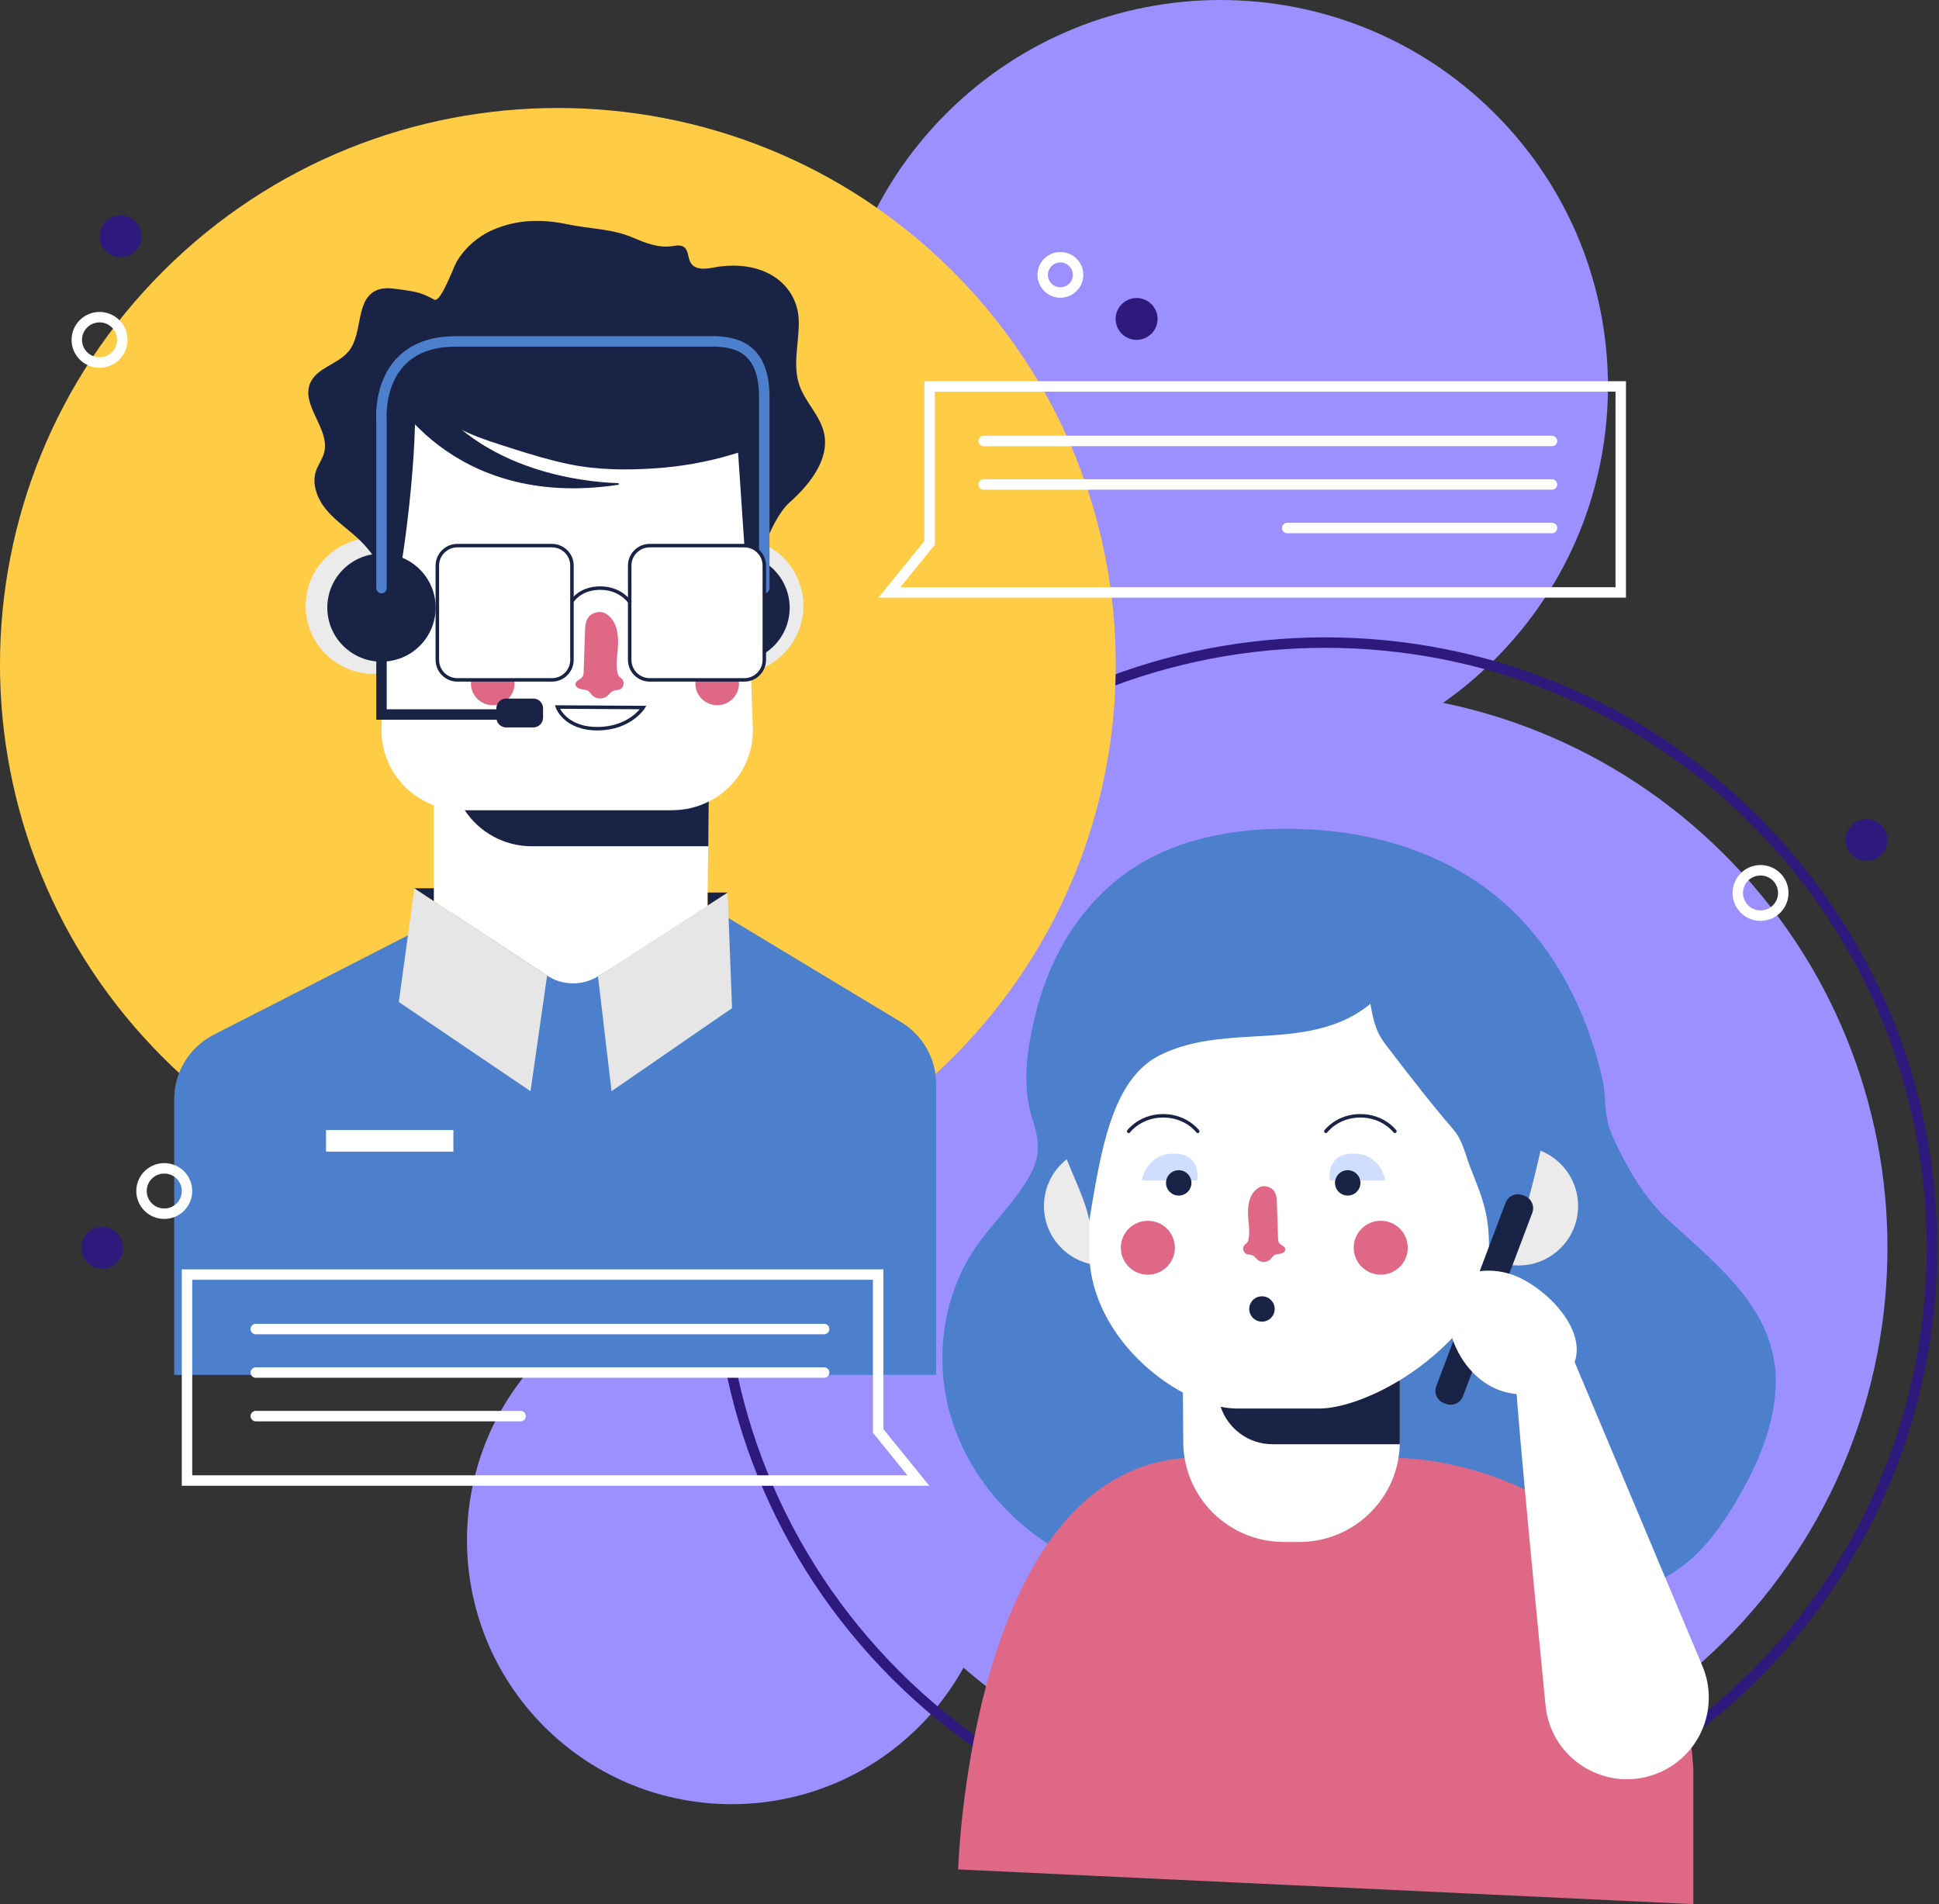 <svg width="557.0" height="547.0" preserveAspectRatio="xMinYMin meet" viewBox="0 0 557 547" xmlns="http://www.w3.org/2000/svg" version="1.0" fill-rule="evenodd" xmlns:xlink="http://www.w3.org/1999/xlink"><rect x="0" y="0" width="557" height="547" fill="#333333" stroke="none"/><title>...</title><desc>...</desc><g id="group" transform="scale(1,-1) translate(0,-547)" clip="0 0 557 547"><g transform=""><g transform=" matrix(1,0,0,-1,0,547)"><g transform=" matrix(1,0,0,-1,0,547)"><g transform=""><g transform=" matrix(1,0,0,-1,0,547)"><g transform=""><g transform=""><path d="M 0 0 L 557 0 L 557 547 L 0 547 Z " style="stroke: none; stroke-linecap: butt; stroke-width: 1; fill: none; fill-rule: evenodd;"/></g><g transform=""><g transform=""><path d="M 429.308 189.521 C 472.771 146.166 472.771 75.873 429.308 32.517 C 385.844 -10.838 315.376 -10.838 271.913 32.518 C 228.45 75.873 228.45 146.166 271.913 189.521 C 315.376 232.876 385.844 232.876 429.308 189.521 Z " style="stroke: none; stroke-linecap: butt; stroke-width: 1; fill: rgb(61%,56%,100%); fill-rule: evenodd;"/></g></g><g transform=""><g transform=""><path d="M 263.946 496.087 C 293.639 466.468 293.639 418.446 263.946 388.827 C 234.253 359.208 186.111 359.208 156.418 388.827 C 126.725 418.446 126.725 466.468 156.418 496.087 C 186.111 525.707 234.253 525.707 263.946 496.087 Z " style="stroke: none; stroke-linecap: butt; stroke-width: 1; fill: rgb(61%,56%,100%); fill-rule: evenodd;"/></g></g><g transform=""><g transform=""><path d="M 503.938 481.36 C 571.995 413.472 571.995 303.403 503.938 235.515 C 435.88 167.626 325.537 167.627 257.48 235.515 C 189.422 303.403 189.422 413.472 257.48 481.36 C 325.537 549.249 435.88 549.249 503.938 481.36 Z " style="stroke: rgb(18%,10%,49%); stroke-linecap: round; stroke-width: 3.0; fill: none; fill-rule: evenodd;"/></g></g><g transform=""><g transform=""><g transform=""><path d="M 495.26 471.485 C 557.845 409.055 557.845 307.837 495.26 245.407 C 432.675 182.978 331.204 182.978 268.619 245.407 C 206.034 307.837 206.034 409.055 268.619 471.485 C 331.204 533.914 432.675 533.914 495.26 471.485 Z " style="stroke: none; stroke-linecap: butt; stroke-width: 1; fill: rgb(61%,56%,100%); fill-rule: evenodd;"/></g></g><g transform=""><g transform=""><path d="M 296.373 336.643 C 296.373 336.643 296.306 336.764 296.279 336.831 C 292.169 344.842 285.19 351.078 280.164 358.484 C 271.069 371.884 268.523 389.303 272.592 404.961 C 276.661 420.619 287.103 434.382 300.658 443.266 C 315.048 452.702 332.308 456.653 349.286 459.489 C 383.738 465.255 419.161 467.163 453.547 461.008 C 464.259 459.099 475.173 456.236 483.756 449.57 C 489.819 444.852 494.387 438.495 498.348 431.909 C 504.115 422.326 508.871 411.856 509.935 400.714 C 512.132 377.677 494.346 364.398 479.282 350.527 C 473.798 345.474 469.662 339.277 466.28 332.678 C 464.676 329.533 462.871 326.24 461.955 322.826 C 460.863 318.767 461.294 314.48 460.392 310.394 C 456.659 293.634 449.262 277.398 437.513 264.696 C 420.01 245.772 394.841 238.084 369.55 238.084 C 358.084 238.084 346.456 239.657 335.785 243.998 C 315.655 252.197 302.949 269.898 297.694 290.502 C 295.134 300.529 293.328 311.254 296.521 321.294 C 298.273 326.832 299.108 331.213 296.4 336.63 L 296.373 336.643 Z " style="stroke: none; stroke-linecap: butt; stroke-width: 1; fill: rgb(30%,50%,80%); fill-rule: evenodd;"/></g></g><g transform=""><g transform=""><path d="M 275.246 537.04 C 275.246 537.04 278.466 423.576 340.285 418.858 L 402.117 418.858 C 402.117 418.858 480.266 418.751 486.437 508.09 L 486.437 547.013 L 275.246 537.04 Z " style="stroke: none; stroke-linecap: butt; stroke-width: 1; fill: rgb(87%,41%,52%); fill-rule: evenodd;"/></g></g><g transform=""><g transform=""><path d="M 436.206 363.538 C 445.664 363.538 453.331 355.889 453.331 346.455 C 453.331 337.02 445.664 329.372 436.206 329.372 C 426.748 329.372 419.081 337.02 419.081 346.455 C 419.081 355.889 426.748 363.538 436.206 363.538 Z " style="stroke: none; stroke-linecap: butt; stroke-width: 1; fill: rgb(92%,92%,92%); fill-rule: evenodd;"/></g></g><g transform=""><g transform=""><path d="M 317.015 363.538 C 326.473 363.538 334.141 355.889 334.141 346.455 C 334.141 337.02 326.473 329.372 317.015 329.372 C 307.557 329.372 299.89 337.02 299.89 346.455 C 299.89 355.889 307.557 363.538 317.015 363.538 Z " style="stroke: none; stroke-linecap: butt; stroke-width: 1; fill: rgb(92%,92%,92%); fill-rule: evenodd;"/></g></g><g transform=""><g transform=""><path d="M 402.117 396.708 L 402.117 414.154 C 402.117 430.068 389.182 442.97 373.229 442.97 L 368.796 442.97 C 352.923 442.97 340.029 430.202 339.907 414.369 L 339.759 394.76 L 402.117 396.722 L 402.117 396.708 Z " style="stroke: none; stroke-linecap: butt; stroke-width: 1; fill: rgb(100%,100%,100%); fill-rule: evenodd;"/></g></g><g transform=""><g transform=""><path d="M 355.376 404.638 L 378.928 404.638 C 394.706 404.638 433.457 383.349 433.457 345.097 L 428.243 281.685 L 313.162 290.005 L 312.892 359.357 C 312.892 385.203 339.584 404.638 355.362 404.638 L 355.376 404.638 Z " style="stroke: none; stroke-linecap: butt; stroke-width: 1; fill: rgb(100%,100%,100%); fill-rule: evenodd;"/></g></g><g transform=""><g transform=""><path d="M 403.936 271.726 C 401.888 281.954 394.167 289.575 385.746 293.23 C 377.325 296.9 368.162 297.289 359.189 297.814 C 350.215 298.338 341.026 299.077 332.807 303.338 C 319.171 310.421 316.153 331.401 312.892 350.702 C 311.949 343.404 302.423 326.872 302.261 319.493 C 302.1 312.638 302.288 305.743 303.514 299.037 C 306.64 282.075 316.948 266.981 330.637 260.288 C 338.277 256.551 346.644 255.395 354.917 254.683 C 368.796 253.473 382.862 253.353 396.512 256.578 C 398.856 257.129 401.241 257.801 403.275 259.293 C 405.31 260.785 406.981 263.191 407.183 265.987 C 407.439 269.548 404.636 268.245 403.936 271.712 L 403.936 271.726 Z " style="stroke: none; stroke-linecap: butt; stroke-width: 1; fill: rgb(30%,50%,80%); fill-rule: evenodd;"/></g></g><g transform=""><g transform=""><path d="M 343.923 339.13 L 328.023 339.13 C 328.023 339.13 329.142 331.401 337.213 331.401 C 345.284 331.401 343.923 339.13 343.923 339.13 Z " style="stroke: none; stroke-linecap: butt; stroke-width: 1; fill: rgb(81%,87%,100%); fill-rule: evenodd;"/></g></g><g transform=""><g transform=""><path d="M 382.027 339.13 L 397.926 339.13 C 397.926 339.13 396.808 331.401 388.737 331.401 C 380.666 331.401 382.027 339.13 382.027 339.13 Z " style="stroke: none; stroke-linecap: butt; stroke-width: 1; fill: rgb(81%,87%,100%); fill-rule: evenodd;"/></g></g><g transform=""><g transform=""><path d="M 383.496 339.815 C 383.496 341.831 385.126 343.458 387.147 343.458 C 389.168 343.458 390.799 341.831 390.799 339.815 C 390.799 337.799 389.168 336.173 387.147 336.173 C 385.126 336.173 383.496 337.799 383.496 339.815 Z " style="stroke: none; stroke-linecap: butt; stroke-width: 1; fill: rgb(10%,14%,27%); fill-rule: evenodd;"/></g></g><g transform=""><g transform=""><path d="M 358.865 376.037 C 358.865 378.053 360.496 379.679 362.517 379.679 C 364.538 379.679 366.168 378.053 366.168 376.037 C 366.168 374.021 364.538 372.395 362.517 372.395 C 360.496 372.395 358.865 374.021 358.865 376.037 Z " style="stroke: none; stroke-linecap: butt; stroke-width: 1; fill: rgb(10%,14%,27%); fill-rule: evenodd;"/></g></g><g transform=""><g transform=""><path d="M 400.702 325.004 C 400.702 325.004 397.401 320.542 390.785 320.542 C 384.17 320.542 380.868 325.004 380.868 325.004 " style="stroke: rgb(10%,14%,27%); stroke-linecap: round; stroke-width: 1; fill: none; fill-rule: evenodd;"/></g></g><g transform=""><g transform=""><path d="M 344.058 325.004 C 344.058 325.004 340.756 320.542 334.141 320.542 C 327.525 320.542 324.224 325.004 324.224 325.004 " style="stroke: rgb(10%,14%,27%); stroke-linecap: round; stroke-width: 1; fill: none; fill-rule: evenodd;"/></g></g><g transform=""><g transform=""><path d="M 334.949 339.815 C 334.949 341.831 336.579 343.458 338.6 343.458 C 340.622 343.458 342.252 341.831 342.252 339.815 C 342.252 337.799 340.622 336.173 338.6 336.173 C 336.579 336.173 334.949 337.799 334.949 339.815 Z " style="stroke: none; stroke-linecap: butt; stroke-width: 1; fill: rgb(10%,14%,27%); fill-rule: evenodd;"/></g></g><g transform=""><g transform=""><path d="M 366.801 345.662 C 366.909 349.008 367.017 352.369 367.138 355.715 C 367.152 356.172 367.179 356.656 367.435 357.032 C 367.92 357.758 369.119 357.987 369.213 358.847 C 369.281 359.505 368.567 360.003 367.92 360.137 C 367.26 360.285 366.545 360.258 365.993 360.634 C 365.575 360.917 365.319 361.374 364.969 361.737 C 364.039 362.677 362.395 362.785 361.358 361.979 C 360.792 361.535 360.388 360.876 359.728 360.608 C 359.202 360.393 358.596 360.46 358.07 360.245 C 357.06 359.828 356.777 358.269 357.599 357.53 C 357.801 357.355 358.043 357.221 358.219 357.019 C 358.475 356.737 358.582 356.36 358.663 355.984 C 359.027 354.17 358.798 352.301 358.609 350.46 C 358.286 347.234 358.461 342.974 361.708 341.119 C 362.854 340.46 364.444 340.769 365.454 341.576 C 366.653 342.53 366.775 344.251 366.828 345.675 L 366.801 345.662 Z " style="stroke: none; stroke-linecap: butt; stroke-width: 1; fill: rgb(87%,41%,52%); fill-rule: evenodd;"/></g></g><g transform=""><g transform=""><path d="M 396.633 366.185 C 400.919 366.185 404.394 362.719 404.394 358.444 C 404.394 354.168 400.919 350.702 396.633 350.702 C 392.347 350.702 388.872 354.168 388.872 358.444 C 388.872 362.719 392.347 366.185 396.633 366.185 Z " style="stroke: none; stroke-linecap: butt; stroke-width: 1; fill: rgb(87%,41%,52%); fill-rule: evenodd;"/></g></g><g transform=""><g transform=""><path d="M 321.974 358.444 C 321.974 362.718 325.45 366.185 329.735 366.185 C 334.019 366.185 337.496 362.718 337.496 358.444 C 337.496 354.17 334.019 350.702 329.735 350.702 C 325.45 350.702 321.974 354.17 321.974 358.444 Z " style="stroke: none; stroke-linecap: butt; stroke-width: 1; fill: rgb(87%,41%,52%); fill-rule: evenodd;"/></g></g><g transform=""><g transform=""><path d="M 393.628 272.209 C 392.186 277.801 392.82 283.822 393.871 289.521 C 394.342 292.101 394.922 294.695 396.067 296.967 C 396.875 298.58 397.953 299.977 399.018 301.362 C 405.027 309.184 411.05 317.006 417.437 324.399 C 420.185 327.584 420.953 331.778 422.462 335.635 C 424.079 339.748 425.817 343.847 426.774 348.188 C 428.27 355.043 427.704 362.099 427.192 369.035 C 426.949 372.462 426.788 375.889 426.693 379.33 C 426.626 381.628 427.151 384.921 426.545 387.099 C 431.301 370.016 445.934 327.678 445.247 309.735 C 445.085 305.515 444.775 301.281 443.967 297.155 C 441.286 283.419 432.918 271.349 421.964 265.449 C 417.935 263.285 413.543 261.914 409.123 262.035 C 404.69 262.156 400.23 263.863 396.902 267.277 C 394.881 269.347 394.41 269.199 393.628 272.209 Z " style="stroke: none; stroke-linecap: butt; stroke-width: 1; fill: rgb(30%,50%,80%); fill-rule: evenodd;"/></g></g><g transform=""><g transform=""><path d="M 402.117 396.708 L 401.78 396.708 C 393.103 401.923 384.56 404.638 378.928 404.638 L 355.376 404.638 C 353.893 404.638 352.304 404.464 350.646 404.128 C 352.708 410.377 358.596 414.893 365.548 414.893 L 402.076 414.893 C 402.076 414.652 402.117 414.41 402.117 414.154 L 402.117 396.708 Z " style="stroke: none; stroke-linecap: butt; stroke-width: 1; fill: rgb(10%,14%,27%); fill-rule: evenodd;"/></g></g><g transform=""><g transform=""><path d="M 437.379 343.332 L 437.946 343.545 C 439.901 344.279 440.903 346.466 440.162 348.428 L 420.262 401.1 C 419.525 403.05 417.333 404.05 415.366 403.31 L 414.799 403.097 C 412.845 402.362 411.842 400.176 412.583 398.214 L 432.484 345.542 C 433.22 343.592 435.412 342.592 437.379 343.332 Z " style="stroke: none; stroke-linecap: butt; stroke-width: 1; fill: rgb(10%,14%,27%); fill-rule: evenodd;"/></g></g><g transform=""><g transform=""><path d="M 434.764 366.32 C 429.119 364.236 422.382 364.546 417.518 368.094 C 415.833 369.317 414.769 371.051 414.419 373.094 L 415.928 379.236 C 416.965 386.722 421.088 393.994 427.583 397.878 C 434.077 401.762 443.132 401.574 448.75 396.507 C 460.338 386.05 445.261 370.204 434.764 366.32 Z " style="stroke: none; stroke-linecap: butt; stroke-width: 1; fill: rgb(100%,100%,100%); fill-rule: evenodd;"/></g></g><g transform=""><g transform=""><path d="M 435.33 392.811 C 434.603 393.362 440.235 451.868 443.98 489.972 C 445.543 505.818 462.13 515.536 476.763 509.165 C 488.539 504.044 494.009 490.429 489.037 478.601 L 449.693 385.029 L 435.317 392.811 L 435.33 392.811 Z " style="stroke: none; stroke-linecap: butt; stroke-width: 1; fill: rgb(100%,100%,100%); fill-rule: evenodd;"/></g></g></g><g transform=""><g transform=""><g transform=""><path d="M 273.575 303.92 C 336.16 241.49 336.16 140.272 273.575 77.843 C 210.99 15.413 109.519 15.413 46.934 77.843 C -15.651 140.272 -15.651 241.49 46.934 303.92 C 109.519 366.35 210.99 366.35 273.575 303.92 Z " style="stroke: none; stroke-linecap: butt; stroke-width: 1; fill: rgb(100%,80%,27%); fill-rule: evenodd;"/></g></g><g transform=""><g transform=""><path d="M 61.414 297.236 C 83.39 286.08 129.512 262.358 129.512 262.358 L 203.295 260.126 L 258.862 293.647 C 265.1 297.41 268.913 304.144 268.913 311.415 L 268.913 394.975 L 50.042 394.975 L 50.042 315.757 C 50.042 307.948 54.435 300.797 61.414 297.249 L 61.414 297.236 Z " style="stroke: none; stroke-linecap: butt; stroke-width: 1; fill: rgb(30%,50%,80%); fill-rule: evenodd;"/></g></g><g transform=""><g transform=""><path d="M 130.239 324.627 L 93.657 324.627 L 93.657 330.837 L 130.239 330.837 L 130.239 324.627 Z " style="stroke: none; stroke-linecap: butt; stroke-width: 1; fill: rgb(100%,100%,100%); fill-rule: evenodd;"/></g></g><g transform=""><g transform=""><path d="M 124.621 222.104 L 124.621 258.863 L 157.147 280.26 C 161.566 283.164 167.266 283.258 171.766 280.475 L 203.228 261.108 L 203.686 220.289 L 124.621 222.09 L 124.621 222.104 Z " style="stroke: none; stroke-linecap: butt; stroke-width: 1; fill: rgb(100%,100%,100%); fill-rule: evenodd;"/></g></g><g transform=""><g transform=""><path d="M 126.892 175.997 C 127.969 165.257 120.114 155.681 109.348 154.607 C 98.581 153.533 88.981 161.369 87.904 172.108 C 86.828 182.847 94.683 192.424 105.449 193.498 C 116.215 194.572 125.816 186.736 126.892 175.997 Z " style="stroke: none; stroke-linecap: butt; stroke-width: 1; fill: rgb(92%,92%,92%); fill-rule: evenodd;"/></g></g><g transform=""><g transform=""><path d="M 230.268 178.504 C 232.739 167.996 226.202 157.48 215.668 155.015 C 205.134 152.551 194.592 159.071 192.121 169.579 C 189.65 180.087 196.187 190.603 206.721 193.068 C 217.255 195.532 227.797 189.012 230.268 178.504 Z " style="stroke: none; stroke-linecap: butt; stroke-width: 1; fill: rgb(92%,92%,92%); fill-rule: evenodd;"/></g></g><g transform=""><g transform=""><path d="M 226.641 177.089 C 228.012 168.625 222.245 160.655 213.761 159.287 C 205.276 157.92 197.286 163.672 195.915 172.136 C 194.543 180.599 200.31 188.57 208.795 189.937 C 217.28 191.305 225.27 185.553 226.641 177.089 Z " style="stroke: none; stroke-linecap: butt; stroke-width: 1; fill: rgb(10%,14%,27%); fill-rule: evenodd;"/></g></g><g transform=""><g transform=""><path d="M 193.203 232.762 L 132.651 232.762 C 119.905 232.762 109.584 222.453 109.584 209.752 L 113.276 107.013 L 212.592 107.013 L 216.284 209.752 C 216.284 222.467 205.949 232.762 193.217 232.762 L 193.203 232.762 Z " style="stroke: none; stroke-linecap: butt; stroke-width: 1; fill: rgb(100%,100%,100%); fill-rule: evenodd;"/></g></g><g transform=""><g transform=""><path d="M 193.203 232.762 L 133.5 232.762 C 137.623 238.998 144.71 243.111 152.754 243.111 L 203.47 243.111 L 203.592 230.262 C 200.466 231.848 196.935 232.748 193.19 232.748 L 193.203 232.762 Z " style="stroke: none; stroke-linecap: butt; stroke-width: 1; fill: rgb(10%,14%,27%); fill-rule: evenodd;"/></g></g><g transform=""><g transform=""><path d="M 119.177 113.733 C 119.218 114.486 121.656 116.233 122.236 116.73 C 123.381 117.738 124.58 118.679 125.833 119.553 C 128.299 121.273 130.926 122.711 133.648 123.975 C 138.243 126.112 143.08 127.536 147.89 129.082 C 152.997 130.708 158.13 132.241 163.385 133.329 C 171.618 135.036 179.702 135.09 188.029 134.552 C 195.453 134.068 202.796 132.792 209.938 130.681 C 210.638 130.48 211.339 130.265 212.026 130.05 L 214.977 173.57 C 216.082 165.775 220.932 149.606 226.807 144.35 C 232.682 139.095 238.502 131.81 236.657 124.163 C 235.457 119.203 231.267 115.467 229.623 110.642 C 227.548 104.54 229.704 98.008 229.435 91.758 C 229.205 86.395 226.309 81.718 221.647 79.03 C 217.241 76.476 211.891 75.912 206.825 76.557 C 204.13 76.906 199.738 78.371 198.215 75.105 C 197.582 73.761 197.744 71.96 196.585 71.046 C 195.79 70.414 194.645 70.455 193.648 70.629 C 189.417 71.396 185.644 69.904 181.791 68.251 C 175.781 65.683 169.408 65.778 163.17 64.46 C 155.705 62.888 148.577 62.982 141.53 66.06 C 137.3 67.901 133.675 71.087 131.263 74.998 C 130.414 76.369 126.628 87.081 124.755 86.073 C 120.39 83.721 118.962 83.761 114.057 83.035 C 112.009 82.739 109.826 82.591 107.967 83.492 C 102.079 86.314 104.275 95.683 100.246 100.803 C 97.228 104.634 91.057 105.548 89.117 110.023 C 86.355 116.448 94.87 123.235 93.118 129.996 C 92.633 131.891 91.367 133.491 90.76 135.345 C 89.467 139.256 91.272 143.598 93.967 146.716 C 96.662 149.848 100.165 152.146 103.143 154.995 C 108.034 159.659 111.483 165.828 112.885 172.441 C 114.798 170.519 120.039 132.469 119.164 113.706 L 119.177 113.733 Z " style="stroke: none; stroke-linecap: butt; stroke-width: 1; fill: rgb(10%,14%,27%); fill-rule: evenodd;"/></g></g><g transform=""><g transform=""><path d="M 111.079 111.072 C 111.079 111.072 128.663 146.608 177.546 139.283 C 177.843 139.243 177.829 138.799 177.533 138.799 C 167.724 138.477 135.063 135.345 120.363 108.76 L 111.093 111.085 L 111.079 111.072 Z " style="stroke: none; stroke-linecap: butt; stroke-width: 1; fill: rgb(10%,14%,27%); fill-rule: evenodd;"/></g></g><g transform=""><g transform=""><path d="M 119.029 255.18 L 114.569 287.854 L 152.39 313.472 L 157.16 280.274 L 119.029 255.18 Z " style="stroke: none; stroke-linecap: butt; stroke-width: 1; fill: rgb(90%,90%,90%); fill-rule: evenodd;"/></g></g><g transform=""><g transform=""><path d="M 119.029 255.18 L 124.621 255.18 L 124.621 258.877 L 119.029 255.18 Z " style="stroke: none; stroke-linecap: butt; stroke-width: 1; fill: rgb(10%,14%,27%); fill-rule: evenodd;"/></g></g><g transform=""><g transform=""><path d="M 171.78 280.489 L 175.674 313.472 L 210.288 289.615 L 209.022 256.404 L 171.78 280.489 Z " style="stroke: none; stroke-linecap: butt; stroke-width: 1; fill: rgb(90%,90%,90%); fill-rule: evenodd;"/></g></g><g transform=""><g transform=""><path d="M 203.295 256.404 L 209.021 256.404 L 203.295 260.113 L 203.295 256.404 Z " style="stroke: none; stroke-linecap: butt; stroke-width: 1; fill: rgb(10%,14%,27%); fill-rule: evenodd;"/></g></g><g transform=""><g transform=""><path d="M 120.589 185.532 C 126.667 179.47 126.667 169.641 120.589 163.578 C 114.512 157.516 104.658 157.516 98.581 163.578 C 92.503 169.641 92.503 179.47 98.581 185.532 C 104.658 191.595 114.512 191.595 120.589 185.532 Z " style="stroke: none; stroke-linecap: butt; stroke-width: 1; fill: rgb(10%,14%,27%); fill-rule: evenodd;"/></g></g><g transform=""><g transform=""><path d="M 109.584 180.209 L 109.584 205.262 L 147.809 205.262 " style="stroke: rgb(10%,14%,27%); stroke-linecap: round; stroke-width: 3.0; fill: none; fill-rule: evenodd;"/></g></g><g transform=""><g transform=""><path d="M 109.584 168.947 L 109.584 120.574 C 109.584 120.574 107.751 98.075 130.94 98.075 L 205.747 98.075 C 211.123 98.384 219.545 99.661 219.545 114.069 L 219.545 168.96 " style="stroke: rgb(30%,50%,80%); stroke-linecap: round; stroke-width: 3.0; fill: none; fill-rule: evenodd;"/></g></g><g transform=""><g transform=""><path d="M 151.717 176.513 C 151.717 178.14 150.396 179.457 148.766 179.457 C 147.136 179.457 145.815 178.14 145.815 176.513 C 145.815 174.887 147.136 173.57 148.766 173.57 C 150.396 173.57 151.717 174.887 151.717 176.513 Z " style="stroke: none; stroke-linecap: butt; stroke-width: 1; fill: rgb(10%,14%,27%); fill-rule: evenodd;"/></g></g><g transform=""><g transform=""><path d="M 141.894 167.481 C 141.894 167.481 144.562 163.879 149.898 163.879 C 155.234 163.879 157.901 167.481 157.901 167.481 " style="stroke: rgb(10%,14%,27%); stroke-linecap: round; stroke-width: 1; fill: none; fill-rule: evenodd;"/></g></g><g transform=""><g transform=""><path d="M 187.652 167.481 C 187.652 167.481 190.32 163.879 195.655 163.879 C 200.991 163.879 203.659 167.481 203.659 167.481 " style="stroke: rgb(10%,14%,27%); stroke-linecap: round; stroke-width: 1; fill: none; fill-rule: evenodd;"/></g></g><g transform=""><g transform=""><path d="M 199.212 176.513 C 199.212 178.14 197.892 179.457 196.262 179.457 C 194.631 179.457 193.311 178.14 193.311 176.513 C 193.311 174.887 194.631 173.57 196.262 173.57 C 197.892 173.57 199.212 174.887 199.212 176.513 Z " style="stroke: none; stroke-linecap: butt; stroke-width: 1; fill: rgb(10%,14%,27%); fill-rule: evenodd;"/></g></g><g transform=""><g transform=""><path d="M 168.047 181.406 C 167.926 185.236 167.791 189.067 167.67 192.897 C 167.657 193.422 167.63 193.973 167.333 194.403 C 166.781 195.236 165.406 195.491 165.312 196.473 C 165.245 197.239 166.053 197.79 166.794 197.951 C 167.535 198.112 168.371 198.099 169.004 198.515 C 169.489 198.838 169.772 199.362 170.176 199.779 C 171.227 200.854 173.113 200.975 174.299 200.048 C 174.946 199.55 175.404 198.784 176.159 198.475 C 176.765 198.233 177.452 198.314 178.058 198.059 C 179.217 197.588 179.527 195.801 178.597 194.967 C 178.368 194.766 178.085 194.618 177.883 194.389 C 177.587 194.067 177.466 193.637 177.371 193.207 C 176.954 191.137 177.223 188.986 177.425 186.889 C 177.789 183.207 177.6 178.328 173.895 176.218 C 172.588 175.465 170.769 175.815 169.61 176.729 C 168.236 177.817 168.088 179.793 168.047 181.406 Z " style="stroke: none; stroke-linecap: butt; stroke-width: 1; fill: rgb(87%,41%,52%); fill-rule: evenodd;"/></g></g><g transform=""><g transform=""><path d="M 160.111 203.112 L 184.768 203.26 C 184.768 203.26 180.969 209.335 171.604 209.335 C 162.24 209.335 160.111 203.112 160.111 203.112 Z " style="stroke: rgb(10%,14%,27%); stroke-linecap: butt; stroke-width: 1; fill: none; fill-rule: evenodd;"/></g></g><g transform=""><g transform=""><path d="M 147.809 196.338 C 147.809 199.792 145.007 202.588 141.544 202.588 C 138.081 202.588 135.279 199.792 135.279 196.338 C 135.279 192.884 138.081 190.088 141.544 190.088 C 145.007 190.088 147.809 192.884 147.809 196.338 Z " style="stroke: none; stroke-linecap: butt; stroke-width: 1; fill: rgb(87%,41%,52%); fill-rule: evenodd;"/></g></g><g transform=""><g transform=""><path d="M 212.282 196.338 C 212.282 199.792 209.48 202.588 206.017 202.588 C 202.554 202.588 199.751 199.792 199.751 196.338 C 199.751 192.884 202.554 190.088 206.017 190.088 C 209.48 190.088 212.282 192.884 212.282 196.338 Z " style="stroke: none; stroke-linecap: butt; stroke-width: 1; fill: rgb(87%,41%,52%); fill-rule: evenodd;"/></g></g><g transform=""><g transform=""><path d="M 158.548 156.742 L 131.384 156.742 C 128.207 156.742 125.631 159.312 125.631 162.482 L 125.631 189.577 C 125.631 192.747 128.207 195.317 131.384 195.317 L 158.548 195.317 C 161.725 195.317 164.301 192.747 164.301 189.577 L 164.301 162.482 C 164.301 159.312 161.725 156.742 158.548 156.742 Z " style="stroke: none; stroke-linecap: butt; stroke-width: 1; fill: rgb(100%,100%,100%); fill-rule: evenodd;"/></g></g><g transform=""><g transform=""><path d="M 213.805 156.742 L 186.641 156.742 C 183.464 156.742 180.888 159.312 180.888 162.482 L 180.888 189.577 C 180.888 192.747 183.464 195.317 186.641 195.317 L 213.805 195.317 C 216.982 195.317 219.558 192.747 219.558 189.577 L 219.558 162.482 C 219.558 159.312 216.982 156.742 213.805 156.742 Z " style="stroke: none; stroke-linecap: butt; stroke-width: 1; fill: rgb(100%,100%,100%); fill-rule: evenodd;"/></g></g><g transform=""><g transform=""><path d="M 158.548 156.742 L 131.384 156.742 C 128.207 156.742 125.631 159.312 125.631 162.482 L 125.631 189.577 C 125.631 192.747 128.207 195.317 131.384 195.317 L 158.548 195.317 C 161.725 195.317 164.301 192.747 164.301 189.577 L 164.301 162.482 C 164.301 159.312 161.725 156.742 158.548 156.742 Z " style="stroke: rgb(10%,14%,27%); stroke-linecap: butt; stroke-width: 1; fill: none; fill-rule: evenodd;"/></g></g><g transform=""><g transform=""><path d="M 213.805 156.742 L 186.641 156.742 C 183.464 156.742 180.888 159.312 180.888 162.482 L 180.888 189.577 C 180.888 192.747 183.464 195.317 186.641 195.317 L 213.805 195.317 C 216.982 195.317 219.558 192.747 219.558 189.577 L 219.558 162.482 C 219.558 159.312 216.982 156.742 213.805 156.742 Z " style="stroke: rgb(10%,14%,27%); stroke-linecap: butt; stroke-width: 1; fill: none; fill-rule: evenodd;"/></g></g><g transform=""><g transform=""><path d="M 164.194 172.911 C 164.194 172.911 166.403 168.946 172.426 168.946 C 178.449 168.946 181.023 173.126 181.023 173.126 " style="stroke: rgb(10%,14%,27%); stroke-linecap: butt; stroke-width: 1; fill: none; fill-rule: evenodd;"/></g></g><g transform=""><g transform=""><path d="M 153.199 200.679 L 145.398 200.679 C 143.85 200.679 142.595 201.931 142.595 203.475 L 142.595 206.177 C 142.595 207.721 143.85 208.972 145.398 208.972 L 153.199 208.972 C 154.747 208.972 156.002 207.721 156.002 206.177 L 156.002 203.475 C 156.002 201.931 154.747 200.679 153.199 200.679 Z " style="stroke: none; stroke-linecap: butt; stroke-width: 1; fill: rgb(10%,14%,27%); fill-rule: evenodd;"/></g></g></g><g transform=""><g transform=""><path d="M 465.579 170.197 L 255.493 170.197 L 267.04 155.95 L 267.04 111.018 L 465.579 111.018 L 465.579 170.197 Z " style="stroke: rgb(100%,100%,100%); stroke-linecap: round; stroke-width: 3.0; fill: none; fill-rule: evenodd;"/></g></g><g transform=""><g transform=""><path d="M 282.562 126.677 L 445.826 126.677 " style="stroke: rgb(100%,100%,100%); stroke-linecap: round; stroke-width: 3.0; fill: none; fill-rule: evenodd;"/></g></g><g transform=""><g transform=""><path d="M 282.562 139.176 L 445.826 139.176 " style="stroke: rgb(100%,100%,100%); stroke-linecap: round; stroke-width: 3.0; fill: none; fill-rule: evenodd;"/></g></g><g transform=""><g transform=""><path d="M 369.752 151.689 L 445.826 151.689 " style="stroke: rgb(100%,100%,100%); stroke-linecap: round; stroke-width: 3.0; fill: none; fill-rule: evenodd;"/></g></g><g transform=""><g transform=""><path d="M 53.721 425.323 L 263.807 425.323 L 252.259 411.076 L 252.259 366.145 L 53.721 366.145 L 53.721 425.323 Z " style="stroke: rgb(100%,100%,100%); stroke-linecap: round; stroke-width: 3.0; fill: none; fill-rule: evenodd;"/></g></g><g transform=""><g transform=""><path d="M 236.738 381.803 L 73.474 381.803 " style="stroke: rgb(100%,100%,100%); stroke-linecap: round; stroke-width: 3.0; fill: none; fill-rule: evenodd;"/></g></g><g transform=""><g transform=""><path d="M 236.738 394.303 L 73.474 394.303 " style="stroke: rgb(100%,100%,100%); stroke-linecap: round; stroke-width: 3.0; fill: none; fill-rule: evenodd;"/></g></g><g transform=""><g transform=""><path d="M 149.548 406.816 L 73.474 406.816 " style="stroke: rgb(100%,100%,100%); stroke-linecap: round; stroke-width: 3.0; fill: none; fill-rule: evenodd;"/></g></g><g transform=""><g transform=""><path d="M 309.685 78.963 C 309.685 81.758 307.408 84.03 304.606 84.03 C 301.803 84.03 299.526 81.758 299.526 78.963 C 299.526 76.167 301.803 73.896 304.606 73.896 C 307.408 73.896 309.685 76.167 309.685 78.963 Z " style="stroke: rgb(100%,100%,100%); stroke-linecap: round; stroke-width: 3.0; fill: none; fill-rule: evenodd;"/></g></g><g transform=""><g transform=""><path d="M 53.721 342.154 C 53.721 345.756 50.797 348.673 47.186 348.673 C 43.575 348.673 40.651 345.756 40.651 342.154 C 40.651 338.552 43.575 335.635 47.186 335.635 C 50.797 335.635 53.721 338.552 53.721 342.154 Z " style="stroke: rgb(100%,100%,100%); stroke-linecap: round; stroke-width: 3.0; fill: none; fill-rule: evenodd;"/></g></g><g transform=""><g transform=""><path d="M 28.592 104.15 C 32.201 104.15 35.127 101.232 35.127 97.631 C 35.127 94.031 32.201 91.113 28.592 91.113 C 24.983 91.113 22.057 94.031 22.057 97.631 C 22.057 101.232 24.983 104.15 28.592 104.15 Z " style="stroke: rgb(100%,100%,100%); stroke-linecap: round; stroke-width: 3.0; fill: none; fill-rule: evenodd;"/></g></g><g transform=""><g transform=""><path d="M 512.267 256.525 C 512.267 260.127 509.343 263.043 505.732 263.043 C 502.121 263.043 499.197 260.127 499.197 256.525 C 499.197 252.923 502.121 250.006 505.732 250.006 C 509.343 250.006 512.267 252.923 512.267 256.525 Z " style="stroke: rgb(100%,100%,100%); stroke-linecap: round; stroke-width: 3.0; fill: none; fill-rule: evenodd;"/></g></g><g transform=""><g transform=""><path d="M 326.501 97.632 C 329.827 97.632 332.524 94.942 332.524 91.624 C 332.524 88.305 329.827 85.616 326.501 85.616 C 323.175 85.616 320.478 88.305 320.478 91.624 C 320.478 94.942 323.175 97.632 326.501 97.632 Z " style="stroke: none; stroke-linecap: butt; stroke-width: 1; fill: rgb(18%,10%,49%); fill-rule: evenodd;"/></g></g><g transform=""><g transform=""><path d="M 542.192 241.337 C 542.192 244.657 539.497 247.345 536.169 247.345 C 532.841 247.345 530.146 244.657 530.146 241.337 C 530.146 238.017 532.841 235.329 536.169 235.329 C 539.497 235.329 542.192 238.017 542.192 241.337 Z " style="stroke: none; stroke-linecap: butt; stroke-width: 1; fill: rgb(18%,10%,49%); fill-rule: evenodd;"/></g></g><g transform=""><g transform=""><path d="M 35.383 358.444 C 35.383 361.763 32.688 364.452 29.36 364.452 C 26.032 364.452 23.337 361.763 23.337 358.444 C 23.337 355.124 26.032 352.436 29.36 352.436 C 32.688 352.436 35.383 355.124 35.383 358.444 Z " style="stroke: none; stroke-linecap: butt; stroke-width: 1; fill: rgb(18%,10%,49%); fill-rule: evenodd;"/></g></g><g transform=""><g transform=""><path d="M 40.651 67.888 C 40.651 71.208 37.956 73.896 34.628 73.896 C 31.3 73.896 28.605 71.208 28.605 67.888 C 28.605 64.568 31.3 61.88 34.628 61.88 C 37.956 61.88 40.651 64.568 40.651 67.888 Z " style="stroke: none; stroke-linecap: butt; stroke-width: 1; fill: rgb(18%,10%,49%); fill-rule: evenodd;"/></g></g></g></g></g></g></g></g></g></svg>